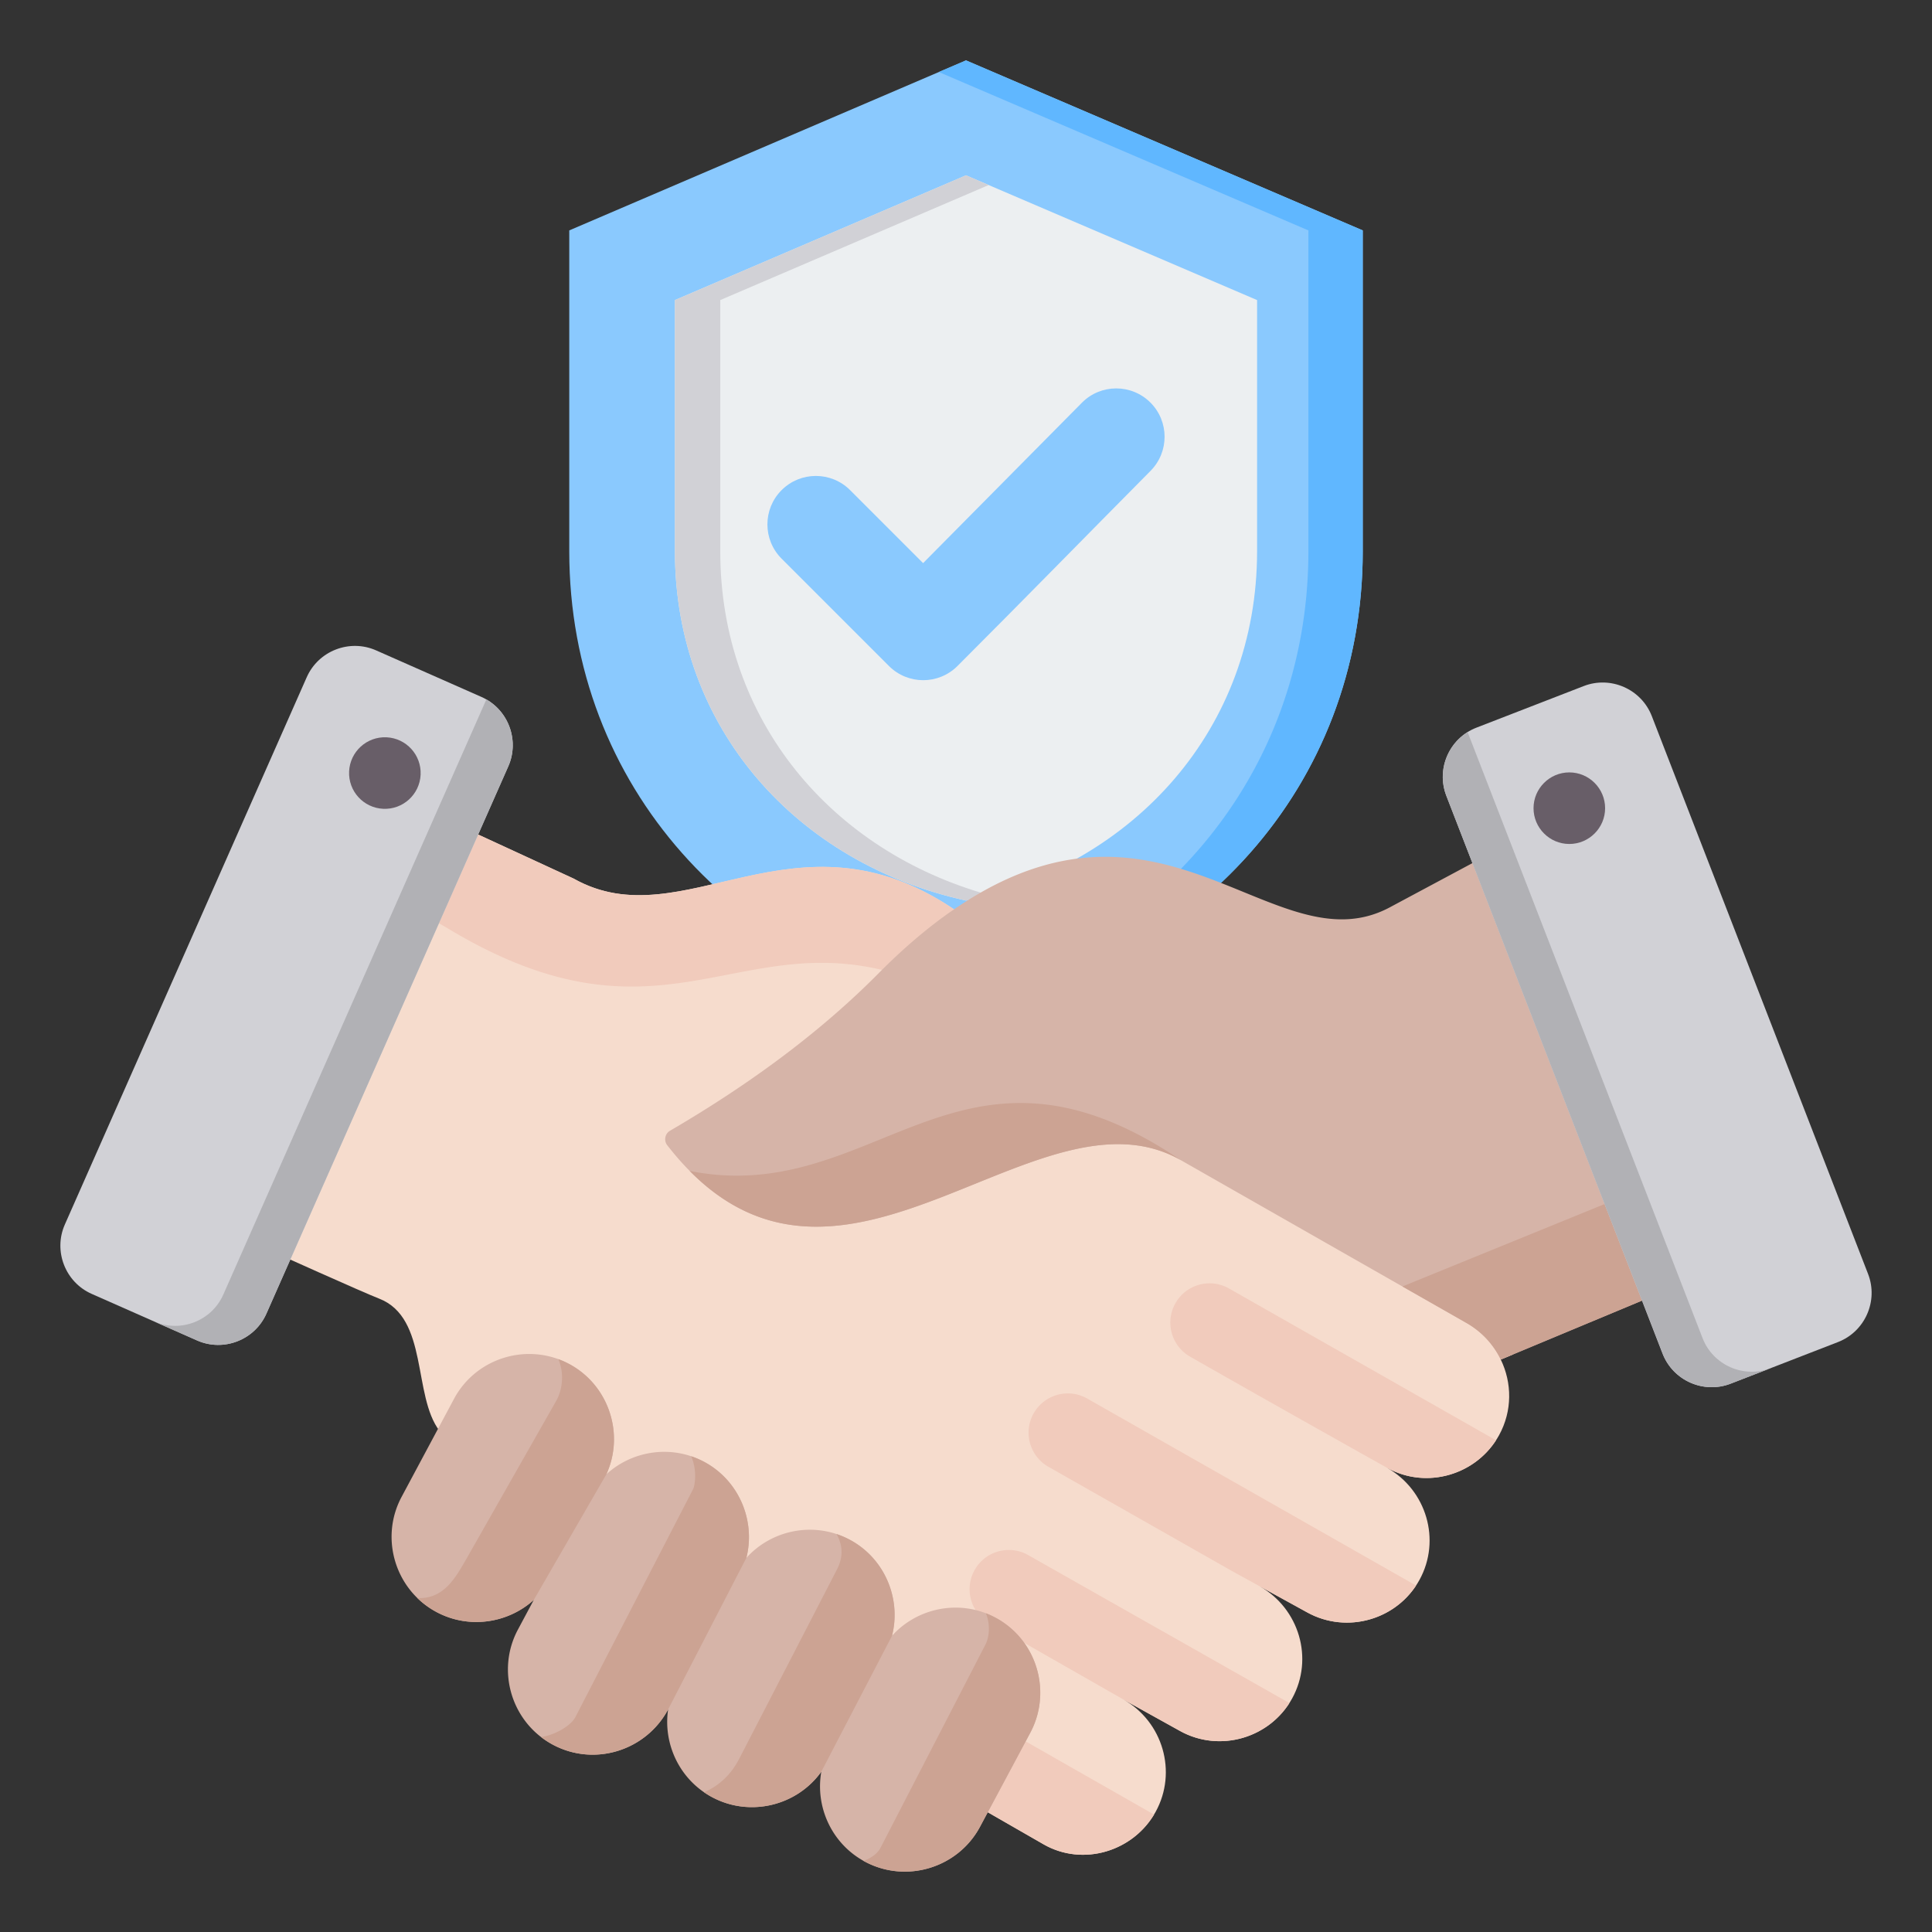 <svg xmlns="http://www.w3.org/2000/svg" xmlns:xlink="http://www.w3.org/1999/xlink" xmlns:svgjs="http://svgjs.com/svgjs" version="1.1" width="512" height="512" x="0" y="0" viewBox="0 0 512 512" style="enable-background:new 0 0 512 512" xml:space="preserve"><rect x="0" y="0" width="512" height="512" fill="#333333" stroke="none"/><g><g fill-rule="evenodd" clip-rule="evenodd"><path fill="#8ac9fe" d="m256 16 105.141 45.06v85.016c0 62.402-44.68 110.572-105.141 121.111-60.461-10.539-105.141-58.709-105.141-121.111V61.06z" data-original="#8ac9fe"/><path fill="#60b7ff" d="m256 16 105.141 45.06v85.016c0 62.402-44.68 110.572-105.141 121.111a140.446 140.446 0 0 1-7.201-1.456c56.773-12.98 97.94-59.758 97.94-119.655V61.06l-97.94-41.974z" data-original="#60b7ff"/><path fill="#eceff1" d="m256 46.463-77.141 33.06v66.553c0 47.039 32.495 82.789 77.141 92.582 44.645-9.793 77.141-45.543 77.141-92.582V79.523z" data-original="#eceff1"/><path fill="#d1d1d6" d="m256 46.463-77.141 33.06v66.553c0 47.039 32.495 82.789 77.141 92.582 2.029-.445 4.032-.945 6.009-1.496-41.522-11.571-71.132-46.184-71.132-91.085V79.523l71.132-30.485z" data-original="#d1d1d6"/><path fill="#8ac9fe" d="m244.632 149.231 42.092-42.512c4.983-5.032 13.111-5.046 18.129-.056 5.017 4.989 5.033 13.095.056 18.118-17.069 17.227-34.022 34.567-51.17 51.716-5.013 5.013-13.145 5.013-18.158 0l-28.449-28.449c-5.013-5.013-5.013-13.145 0-18.158s13.145-5.013 18.158 0z" data-original="#8ac9fe"/><path fill="#f6dccd" d="m333.808 420.365 12.643 6.954c10.546 5.8 23.924 1.919 29.725-8.629 5.802-10.548 1.862-23.821-8.628-29.725 10.519 5.892 23.939 1.89 29.725-8.629 3.542-6.44 3.441-13.875.445-20.045l3.283-1.366-148.185-117.953c-42.267-28.506-71.718 8.225-100.777-8.127l-38.494-17.759c-6.504-3.001-14.249-.178-17.296 6.305l-41.337 87.952c-1.546 3.289-1.691 6.677-.431 10.086s3.573 5.889 6.887 7.382c13.734 6.188 34.779 15.656 39.094 17.331 13.171 5.113 8.83 25.696 16.039 35.092 11.096 14.462 12.906 25.006 22.349 30.431l137.694 79.091c10.437 5.994 23.924 1.918 29.725-8.629 5.799-10.544 1.896-23.887-8.599-29.77l15.042 8.364c10.519 5.849 23.924 1.918 29.725-8.629 5.802-10.549 1.861-23.823-8.629-29.727z" data-original="#f6dccd"/><path fill="#f1cbbc" d="m257.231 244.487-4.415-3.515c-42.267-28.506-71.718 8.225-100.777-8.127l-38.494-17.759c-6.504-3.001-14.249-.178-17.296 6.305l-9.14 19.446c9.093-4.561 19.922-1.783 31.937 5.421 57.574 34.518 77.354-2.876 122.515 13.086 1.814-1.716 3.59-3.45 5.327-5.205a170.581 170.581 0 0 1 10.343-9.652zM258.636 478.465l17.907 10.29c10.183 5.851 23.273 2.108 29.29-7.878l-37.288-21.254zm101.354-93.734 7.559 4.234c10.039 5.622 22.748 2.247 28.915-7.278l-70.809-40.252c-5.005-2.818-11.348-1.045-14.167 3.96-2.818 5.005-1.045 11.349 3.96 14.167 15.036 8.607 44.935 25.39 44.542 25.169zm-33.549 31.582-48.555-27.576c-5.006-2.818-6.779-9.161-3.961-14.167 2.818-5.005 9.161-6.779 14.167-3.96l87.183 49.573c-6.195 9.405-18.792 12.652-28.824 7.135zm-67.34 11.182a10.403 10.403 0 0 1-.809-11.436c2.818-5.005 9.161-6.779 14.167-3.96l69.244 39.226c-6.139 9.613-18.887 12.997-28.991 7.395l-13.6-7.54-33.971-19.387c-2.491-1.422-4.479-1.995-6.04-4.298z" data-original="#f1cbbc"/><path fill="#d1d1d6" d="M81.287 179.473 17.184 324.508c-3.1 7.013.102 15.286 7.115 18.386l27.92 12.34c7.013 3.099 15.286-.102 18.386-7.115l64.103-145.035c3.099-7.013-.103-15.286-7.115-18.386l-27.92-12.34c-7.013-3.099-15.287.102-18.386 7.115z" data-original="#d1d1d6"/><path fill="#b1b1b5" d="M59.183 343.071c-3.09 6.992-11.325 10.196-18.325 7.142l11.361 5.021c7.013 3.1 15.287-.102 18.386-7.115l64.103-145.035c2.901-6.564.281-14.233-5.817-17.73-23.237 52.572-46.472 105.144-69.708 157.717z" data-original="#b1b1b5"/><path fill="#685e68" d="M102.431 195.392c5.232.243 9.278 4.681 9.035 9.914s-4.681 9.278-9.914 9.035-9.278-4.681-9.035-9.914c.243-5.232 4.682-9.278 9.914-9.035z" data-original="#685e68"/><path fill="#d6b4a8" d="M236.395 433.502c6.772-7.521 18.097-9.789 27.399-4.819a22.32 22.32 0 0 1 7.478 6.467c5.136 6.986 5.864 16.38 1.768 24.038l-13.326 24.918c-5.846 10.931-19.575 15.091-30.506 9.245-8.786-4.699-13.197-14.493-11.553-23.832-6.478 9.034-18.896 12.121-28.949 6.744-8.604-4.602-13.011-14.088-11.647-23.249-5.882 10.986-19.542 15.23-30.556 9.339-10.931-5.846-15.092-19.575-9.245-30.506l4.202-7.856c-6.868 6.218-17.204 7.8-25.793 3.207-10.931-5.846-15.091-19.575-9.245-30.505l13.898-25.985c5.848-10.934 19.57-15.081 30.505-9.245 10.504 5.606 14.751 18.539 9.876 29.229 6.867-6.293 17.26-7.907 25.894-3.298 9.295 4.961 13.691 15.659 11.201 25.463 6.773-7.521 18.095-9.783 27.398-4.818 9.296 4.96 13.691 15.659 11.201 25.463z" data-original="#d6b4a8"/><path fill="#cca393" d="M141.46 423.993c-6.868 6.217-17.204 7.8-25.793 3.206a22.31 22.31 0 0 1-5.058-3.697c6.911.307 10.008-5.14 13.157-10.68l23.612-41.538c1.904-3.35 2.05-7.773.58-11.102a22.5 22.5 0 0 1 2.867 1.281c10.504 5.606 14.751 18.539 9.876 29.229zm35.599 29.022 20.74-40.171c2.482-9.801-1.915-20.491-11.205-25.45a22.522 22.522 0 0 0-3.414-1.474c1.747 4.119.838 8.055.53 8.651l-31.233 60.487c-1.106 2.142-5.111 4.674-9.089 5.282.966.745 2.005 1.42 3.114 2.013 11.203 5.991 24.818 1.407 30.557-9.338zm84.204-25.488c.857.329 1.702.714 2.531 1.157a22.307 22.307 0 0 1 7.477 6.467c5.136 6.986 5.864 16.38 1.769 24.038l-13.326 24.918c-5.846 10.931-19.575 15.091-30.506 9.245a18.484 18.484 0 0 1-.364-.2c2.338-.851 3.814-2.139 4.482-3.432l27.814-53.865c1.098-2.126 1.311-5.484.123-8.328zm-43.607 41.992c-6.478 9.034-18.896 12.121-28.949 6.744a22.68 22.68 0 0 1-2.117-1.288c3.832-1.673 7.067-4.541 9.284-8.834l25.921-50.198c1.832-3.548 1.44-6.605-.09-9.403 1.186.394 2.352.893 3.489 1.499 9.295 4.96 13.69 15.659 11.201 25.463z" data-original="#cca393"/><path fill="#d6b4a8" d="m312.947 307.464 75.698 43.145a22.378 22.378 0 0 1 9.075 9.684l42.714-17.822c6.533-2.726 9.709-10.179 7.15-16.779l-35.652-91.97c-1.401-3.615-4.008-6.182-7.643-7.529-3.634-1.346-7.286-1.096-10.703.732l-25.552 13.677c-30.519 15.875-59.906-37.55-115.166.358-7.186 4.91-13.928 10.803-20.043 16.982-15.348 15.509-34.07 29.344-55.242 41.702a2.53 2.53 0 0 0-1.249 1.764 2.534 2.534 0 0 0 .503 2.1c43.844 56.416 97.2-18.221 136.11 3.956z" data-original="#d6b4a8"/><path fill="#cca393" d="m371.659 340.928 16.986 9.682a22.378 22.378 0 0 1 9.075 9.684l42.715-17.822c6.529-2.724 9.705-10.169 7.155-16.766l-10.456-26.974c.483 8.576-1.505 16.119-10.327 19.716zm-188.888-30.619c42.65 43.138 93.005-24.03 130.177-2.844-58.868-39.872-80.793 12.668-130.177 2.844z" data-original="#cca393"/><path fill="#d1d1d6" d="m437.745 189.77 57.317 147.848c2.771 7.149-.81 15.265-7.959 18.037l-28.461 11.034c-7.149 2.771-15.265-.81-18.037-7.959l-57.317-147.848c-2.771-7.149.81-15.265 7.959-18.037l28.462-11.033c7.148-2.772 15.265.809 18.036 7.958z" data-original="#d1d1d6"/><path fill="#b1b1b5" d="M388.929 194.002c-5.57 3.466-8.094 10.552-5.641 16.88l57.317 147.848c2.771 7.149 10.888 10.73 18.037 7.959l10.55-4.09.043-.016c-7.149 2.771-15.265-.81-18.036-7.959-20.758-53.541-41.513-107.082-62.27-160.622z" data-original="#b1b1b5"/><path fill="#685e68" d="M415.886 223.663c5.224 0 9.485-4.261 9.485-9.485s-4.26-9.485-9.485-9.485c-5.224 0-9.485 4.261-9.485 9.485s4.261 9.485 9.485 9.485z" data-original="#685e68"/></g></g></svg>